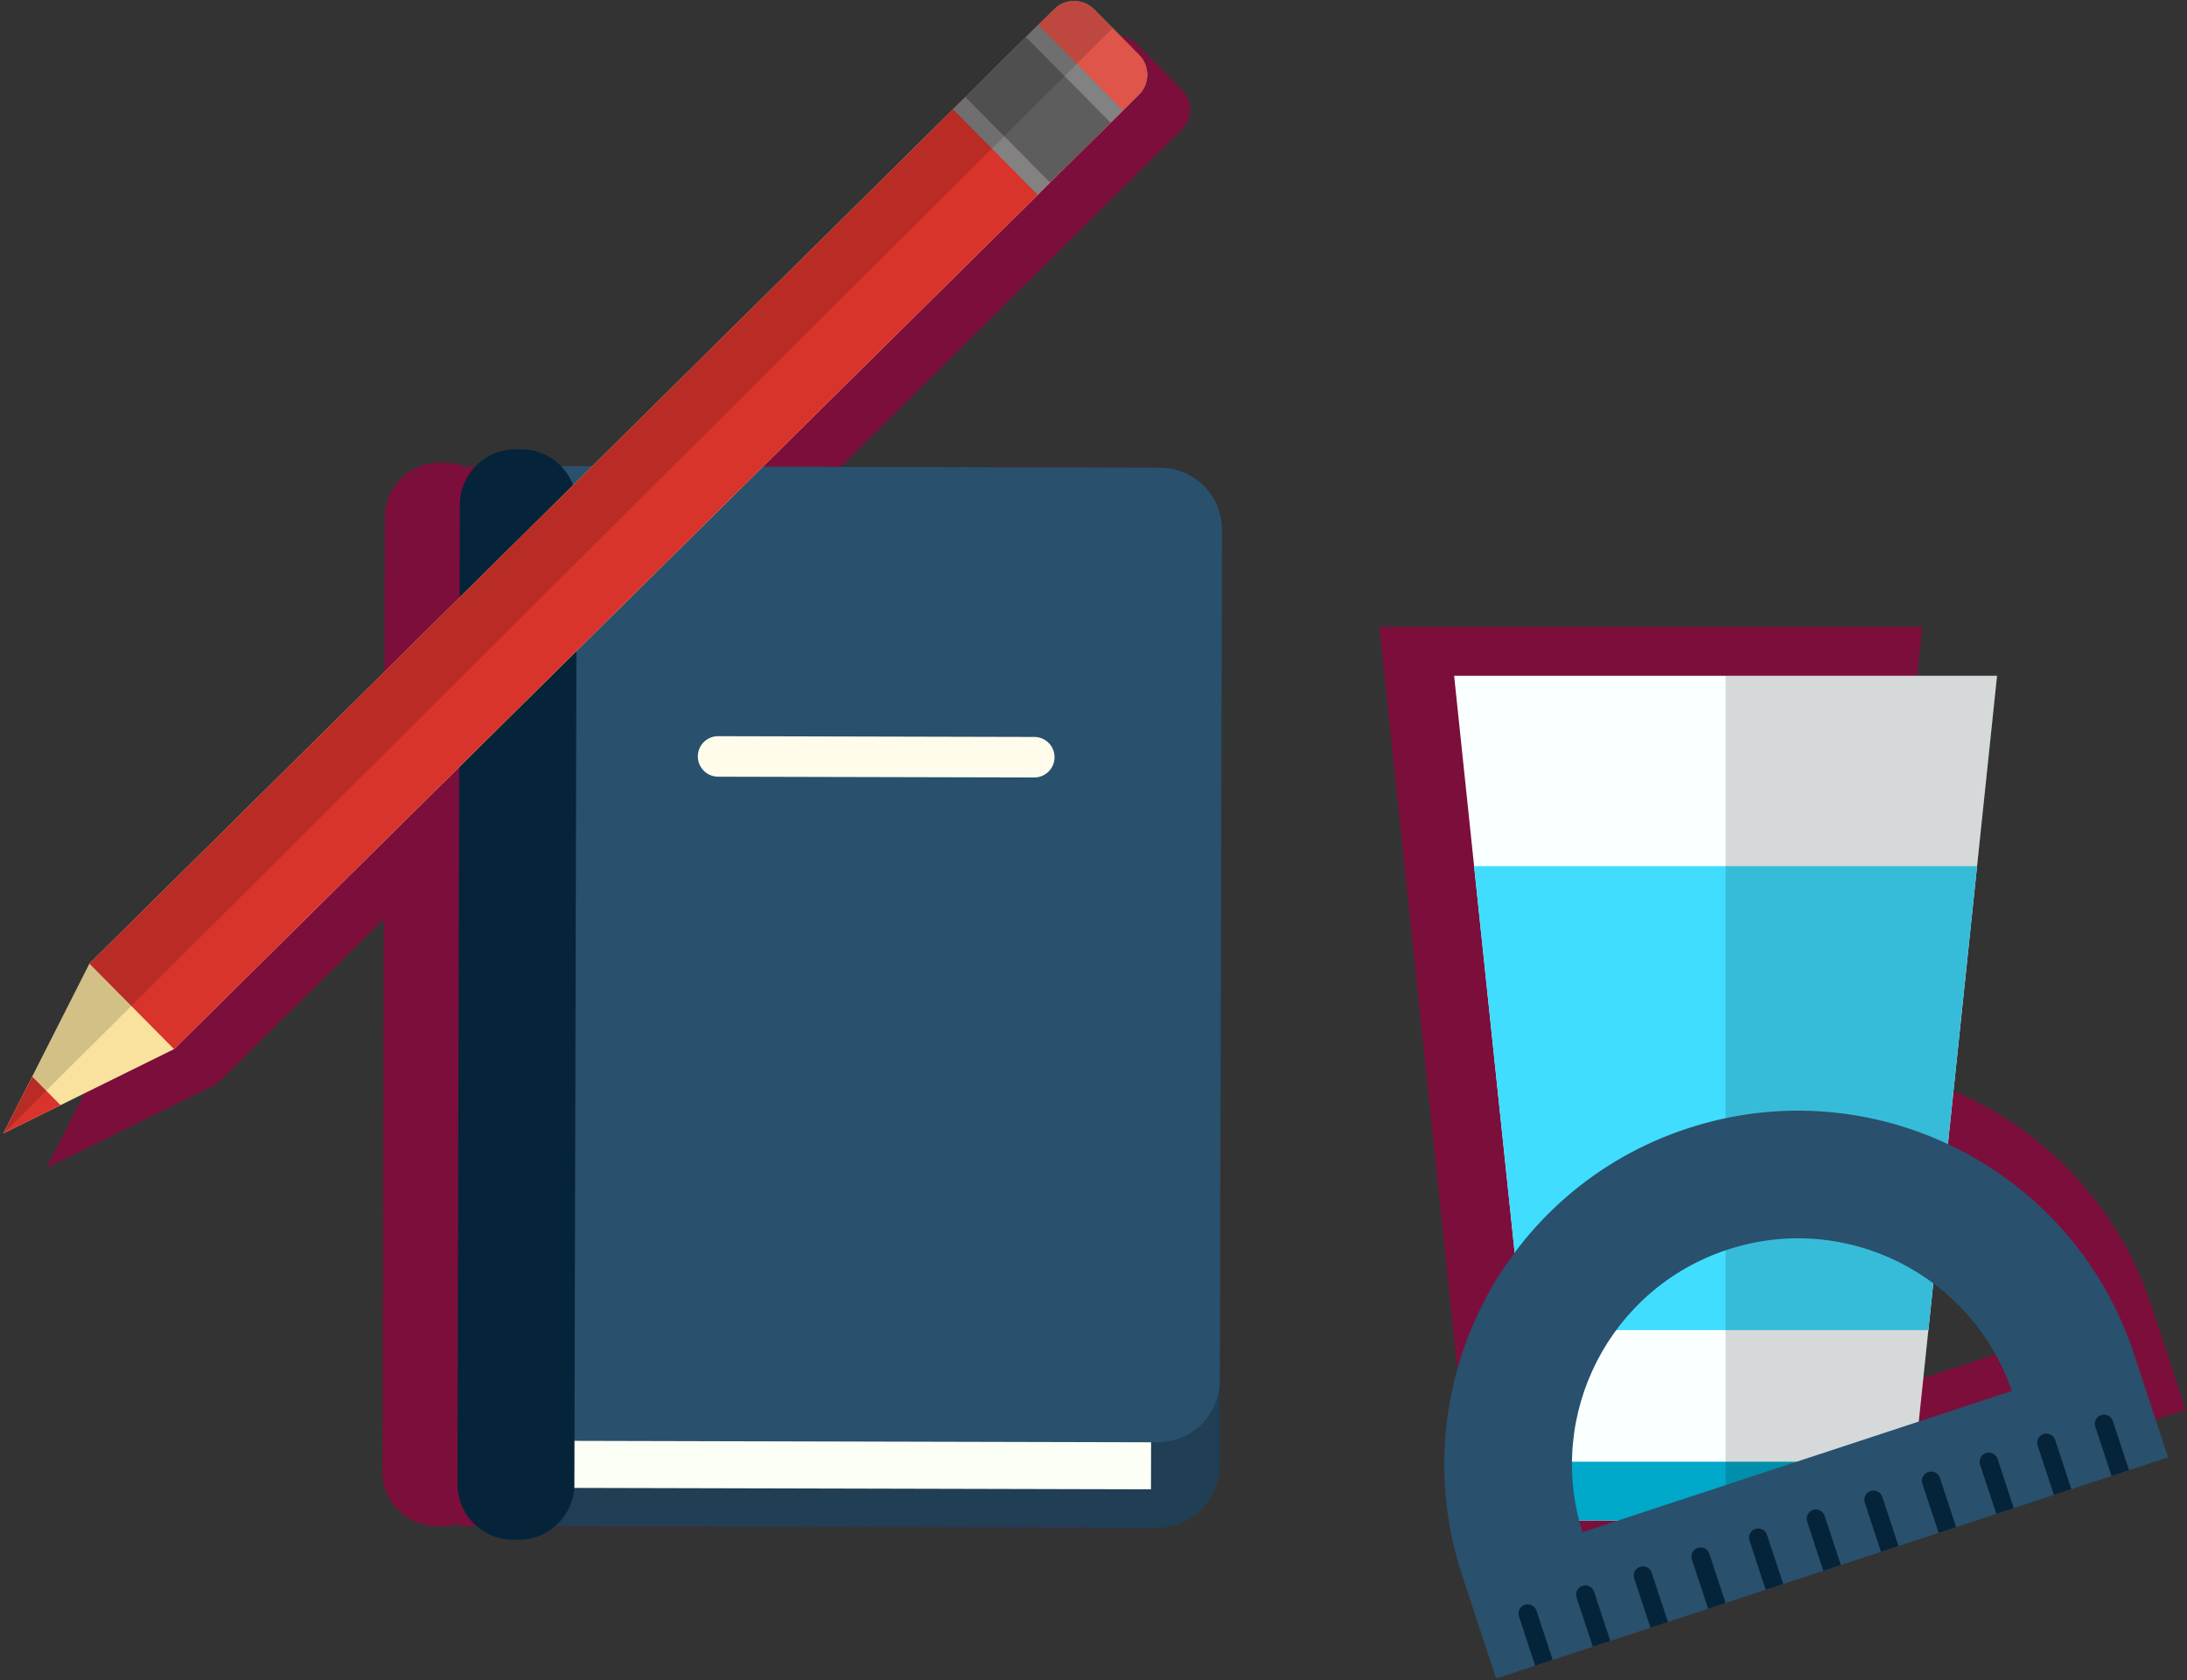 <svg width="566" height="435" viewBox="0 0 566 435" fill="none" xmlns="http://www.w3.org/2000/svg">
<rect x="0" y="0" width="566" height="435" fill="#333333" stroke="none"/>
<path d="M305.91 23.19L294.27 11.43C291.44 8.56 286.82 8.54 283.96 11.38L279.86 15.44L276.76 18.5L260.98 34.12L257.79 37.28L34.28 258.45L12.02 302.38L26.8 295.09L56.18 280.58L279.7 59.42L281.41 57.72L305.87 33.51C308.73 30.68 308.75 26.06 305.92 23.19H305.91Z" fill="#7C0E3B"/>
<path d="M296.45 137.16C296.47 128.29 289.29 121.08 280.42 121.06L123.11 120.67C122.21 120.67 121.34 120.76 120.48 120.9C118.82 120.2 117 119.81 115.08 119.81H113.67C105.91 119.79 99.61 126.06 99.59 133.82L98.99 381.01C98.97 388.77 105.25 395.07 113.01 395.1H114.42C115.77 395.1 117.07 394.91 118.31 394.56C119.63 394.92 121.02 395.13 122.46 395.13L279.77 395.51C288.64 395.53 295.85 388.36 295.88 379.49L296.33 192.99L296.47 137.17L296.45 137.16Z" fill="#7C0E3B"/>
<path d="M492.33 211.54L497.5 162.25H427.25H356.99L379.94 380.94H427.25H474.56L476.16 365.71L479.81 330.92L490.62 227.79L492.33 211.54Z" fill="#7C0E3B"/>
<path d="M441.26 279.77C393.47 295.5 367.39 346.82 382.7 394.65L391.76 422.17L565.66 364.92L556.6 337.4C540.51 289.83 489.04 264.05 441.25 279.78L441.26 279.77ZM414.1 384.31C404.49 353.82 421.15 321.19 451.6 311.16C482.05 301.13 514.83 317.49 525.22 347.72L414.1 384.3V384.31Z" fill="#7C0E3B"/>
<path d="M510.81 382.97L506.61 370.22C506.2 368.97 504.85 368.29 503.6 368.7C502.35 369.11 501.67 370.46 502.08 371.71L506.28 384.46L510.8 382.97H510.81Z" fill="#7C0E3B"/>
<path d="M495.9 387.89L491.7 375.14C491.29 373.89 489.94 373.21 488.69 373.62C487.44 374.03 486.76 375.38 487.17 376.63L491.37 389.38L495.89 387.89H495.9Z" fill="#7C0E3B"/>
<path d="M480.98 392.8L476.78 380.05C476.37 378.8 475.02 378.12 473.77 378.53C472.52 378.94 471.84 380.29 472.25 381.54L476.45 394.29L480.97 392.8H480.98Z" fill="#7C0E3B"/>
<path d="M555.56 368.24L551.36 355.49C550.95 354.24 549.6 353.56 548.35 353.97C547.1 354.38 546.42 355.73 546.83 356.98L551.03 369.73L555.55 368.24H555.56Z" fill="#7C0E3B"/>
<path d="M540.65 373.15L536.45 360.4C536.04 359.15 534.69 358.47 533.44 358.88C532.19 359.29 531.51 360.64 531.92 361.89L536.12 374.64L540.64 373.15H540.65Z" fill="#7C0E3B"/>
<path d="M525.73 378.06L521.53 365.31C521.12 364.06 519.77 363.38 518.53 363.79C517.28 364.2 516.6 365.55 517.01 366.8L521.21 379.55L525.73 378.06Z" fill="#7C0E3B"/>
<path d="M466.06 397.71L461.86 384.96C461.45 383.71 460.1 383.03 458.85 383.44C457.6 383.85 456.92 385.2 457.33 386.45L461.53 399.2L466.05 397.71H466.06Z" fill="#7C0E3B"/>
<path d="M451.15 402.62L446.95 389.87C446.54 388.62 445.19 387.94 443.95 388.35C442.7 388.76 442.02 390.11 442.43 391.36L446.63 404.11L451.15 402.62Z" fill="#7C0E3B"/>
<path d="M436.23 407.53L432.03 394.78C431.62 393.53 430.27 392.85 429.02 393.26C427.77 393.67 427.09 395.02 427.5 396.27L431.7 409.02L436.22 407.53H436.23Z" fill="#7C0E3B"/>
<path d="M421.32 412.44L417.12 399.69C416.71 398.44 415.36 397.76 414.11 398.17C412.86 398.58 412.18 399.93 412.59 401.18L416.79 413.93L421.31 412.44H421.32Z" fill="#7C0E3B"/>
<path d="M406.4 417.35L402.2 404.6C401.79 403.35 400.44 402.67 399.19 403.08C397.94 403.49 397.26 404.84 397.67 406.09L401.87 418.84L406.39 417.35H406.4Z" fill="#7C0E3B"/>
<path d="M493.89 393.63H399.28L376.33 174.94H516.84L493.89 393.63Z" fill="#FAFFFF"/>
<path d="M397.68 378.4L399.28 393.63H493.89L495.49 378.4H397.68Z" fill="#00A8C9"/>
<path d="M499.07 344.34L511.67 224.23H381.5L394.11 344.34H499.07Z" fill="#40DDFF"/>
<g style="mix-blend-mode:multiply" opacity="0.15">
<path d="M511.67 224.23L516.84 174.94H446.58V393.63H493.89L495.49 378.4L509.96 240.49L511.67 224.23Z" fill="black"/>
</g>
<path d="M315.65 379.48C315.62 388.35 308.41 395.52 299.54 395.5L142.23 395.12C133.35 395.09 126.18 387.89 126.2 379.02L126.77 147C126.79 138.13 134 130.95 142.87 130.98L300.18 131.37C309.06 131.39 316.23 138.6 316.21 147.47L315.65 379.49V379.48Z" fill="#203E54"/>
<path d="M134.13 129.749L133.505 385.149L297.875 385.55L298.499 130.151L134.13 129.749Z" fill="#FCFFF6"/>
<path d="M315.69 357.36C315.67 366.23 308.46 373.41 299.59 373.38L142.28 372.99C133.41 372.97 126.23 365.76 126.26 356.89L126.81 136.69C126.83 127.82 134.04 120.64 142.91 120.67L300.22 121.06C309.09 121.08 316.27 128.29 316.25 137.16L315.7 357.36H315.69Z" fill="#29506D"/>
<path d="M148.66 384.24C148.64 392.19 142.17 398.63 134.21 398.61H132.77C124.81 398.58 118.37 392.11 118.39 384.16L119.01 130.67C119.03 122.72 125.5 116.28 133.45 116.3H134.9C142.86 116.32 149.29 122.79 149.27 130.75L148.65 384.25L148.66 384.24Z" fill="#062439"/>
<path d="M272.92 196.04C272.91 198.94 270.56 201.28 267.66 201.27L185.83 201.07C182.94 201.06 180.6 198.71 180.6 195.81C180.6 192.91 182.96 190.57 185.86 190.58L267.69 190.78C270.59 190.78 272.93 193.14 272.92 196.04Z" fill="#FFFCEB"/>
<path d="M0.89 293.39L45.05 271.59L294.74 24.53C297.6 21.7 297.62 17.08 294.79 14.21L283.15 2.45C280.32 -0.42 275.7 -0.44 272.84 2.4L23.15 249.46L0.89 293.39Z" fill="#F8E29D"/>
<path d="M15.67 286.1L0.89 293.39L8.34 278.7L15.67 286.1Z" fill="#D8342B"/>
<path d="M45.04 271.59L294.73 24.53C297.59 21.7 297.61 17.08 294.78 14.21L283.14 2.45C280.31 -0.42 275.69 -0.44 272.83 2.4L23.14 249.46L45.04 271.59Z" fill="#D8342B"/>
<path d="M249.85 25.13L272.83 2.39C275.69 -0.45 280.31 -0.42 283.14 2.44L294.78 14.2C297.62 17.07 297.59 21.69 294.73 24.52L271.75 47.26L249.84 25.13H249.85Z" fill="#5D5D5D"/>
<path d="M271.75 47.26L268.56 50.43L246.65 28.29L249.85 25.13L271.75 47.26Z" fill="#828282"/>
<path d="M267.13 8.04L272.83 2.4C275.69 -0.44 280.31 -0.41 283.14 2.45L294.78 14.21C297.62 17.08 297.59 21.7 294.73 24.53L289.03 30.17L267.13 8.04Z" fill="#DF554A"/>
<path d="M290.63 28.59L287.43 31.75L265.53 9.62L268.73 6.46L290.63 28.59Z" fill="#828282"/>
<g style="mix-blend-mode:multiply" opacity="0.15">
<path d="M287.95 7.31L283.14 2.45C280.31 -0.42 275.69 -0.44 272.83 2.4L268.73 6.46L265.63 9.52L249.85 25.14L246.66 28.3L23.15 249.47L0.89 293.4L287.95 7.31Z" fill="black"/>
</g>
<path d="M436.7 292.13C388.91 307.86 362.83 359.18 378.14 407.01L387.2 434.53L561.1 377.28L552.04 349.76C535.95 302.19 484.48 276.41 436.69 292.14L436.7 292.13ZM409.54 396.67C399.93 366.18 416.59 333.55 447.04 323.52C477.49 313.49 510.27 329.85 520.66 360.08L409.54 396.66V396.67Z" fill="#29506D"/>
<path d="M506.25 395.34L502.05 382.59C501.64 381.34 500.29 380.66 499.04 381.07C497.79 381.48 497.11 382.83 497.52 384.08L501.72 396.83L506.24 395.34H506.25Z" fill="#062439"/>
<path d="M491.34 400.25L487.14 387.5C486.73 386.25 485.38 385.57 484.13 385.98C482.88 386.39 482.2 387.74 482.61 388.99L486.81 401.74L491.33 400.25H491.34Z" fill="#062439"/>
<path d="M476.42 405.16L472.22 392.41C471.81 391.16 470.46 390.48 469.21 390.89C467.96 391.3 467.28 392.65 467.69 393.9L471.89 406.65L476.41 405.16H476.42Z" fill="#062439"/>
<path d="M551 380.6L546.8 367.85C546.39 366.6 545.04 365.92 543.79 366.33C542.54 366.74 541.86 368.09 542.27 369.34L546.47 382.09L550.99 380.6H551Z" fill="#062439"/>
<path d="M536.08 385.51L531.88 372.76C531.47 371.51 530.12 370.83 528.87 371.24C527.62 371.65 526.94 373 527.35 374.25L531.55 387L536.07 385.51H536.08Z" fill="#062439"/>
<path d="M521.17 390.42L516.97 377.67C516.56 376.42 515.21 375.74 513.97 376.15C512.72 376.56 512.04 377.91 512.45 379.16L516.65 391.91L521.17 390.42Z" fill="#062439"/>
<path d="M461.5 410.07L457.3 397.32C456.89 396.07 455.54 395.39 454.29 395.8C453.04 396.21 452.36 397.56 452.77 398.81L456.97 411.56L461.49 410.07H461.5Z" fill="#062439"/>
<path d="M446.59 414.98L442.39 402.23C441.98 400.98 440.63 400.3 439.39 400.71C438.14 401.12 437.46 402.47 437.87 403.72L442.07 416.47L446.59 414.98Z" fill="#062439"/>
<path d="M431.67 419.89L427.47 407.14C427.06 405.89 425.71 405.21 424.46 405.62C423.21 406.03 422.53 407.38 422.94 408.63L427.14 421.38L431.66 419.89H431.67Z" fill="#062439"/>
<path d="M416.75 424.8L412.55 412.05C412.14 410.8 410.79 410.12 409.54 410.53C408.29 410.94 407.61 412.29 408.02 413.54L412.22 426.29L416.74 424.8H416.75Z" fill="#062439"/>
<path d="M401.84 429.71L397.64 416.96C397.23 415.71 395.88 415.03 394.63 415.44C393.38 415.85 392.7 417.2 393.11 418.45L397.31 431.2L401.83 429.71H401.84Z" fill="#062439"/>
</svg>

